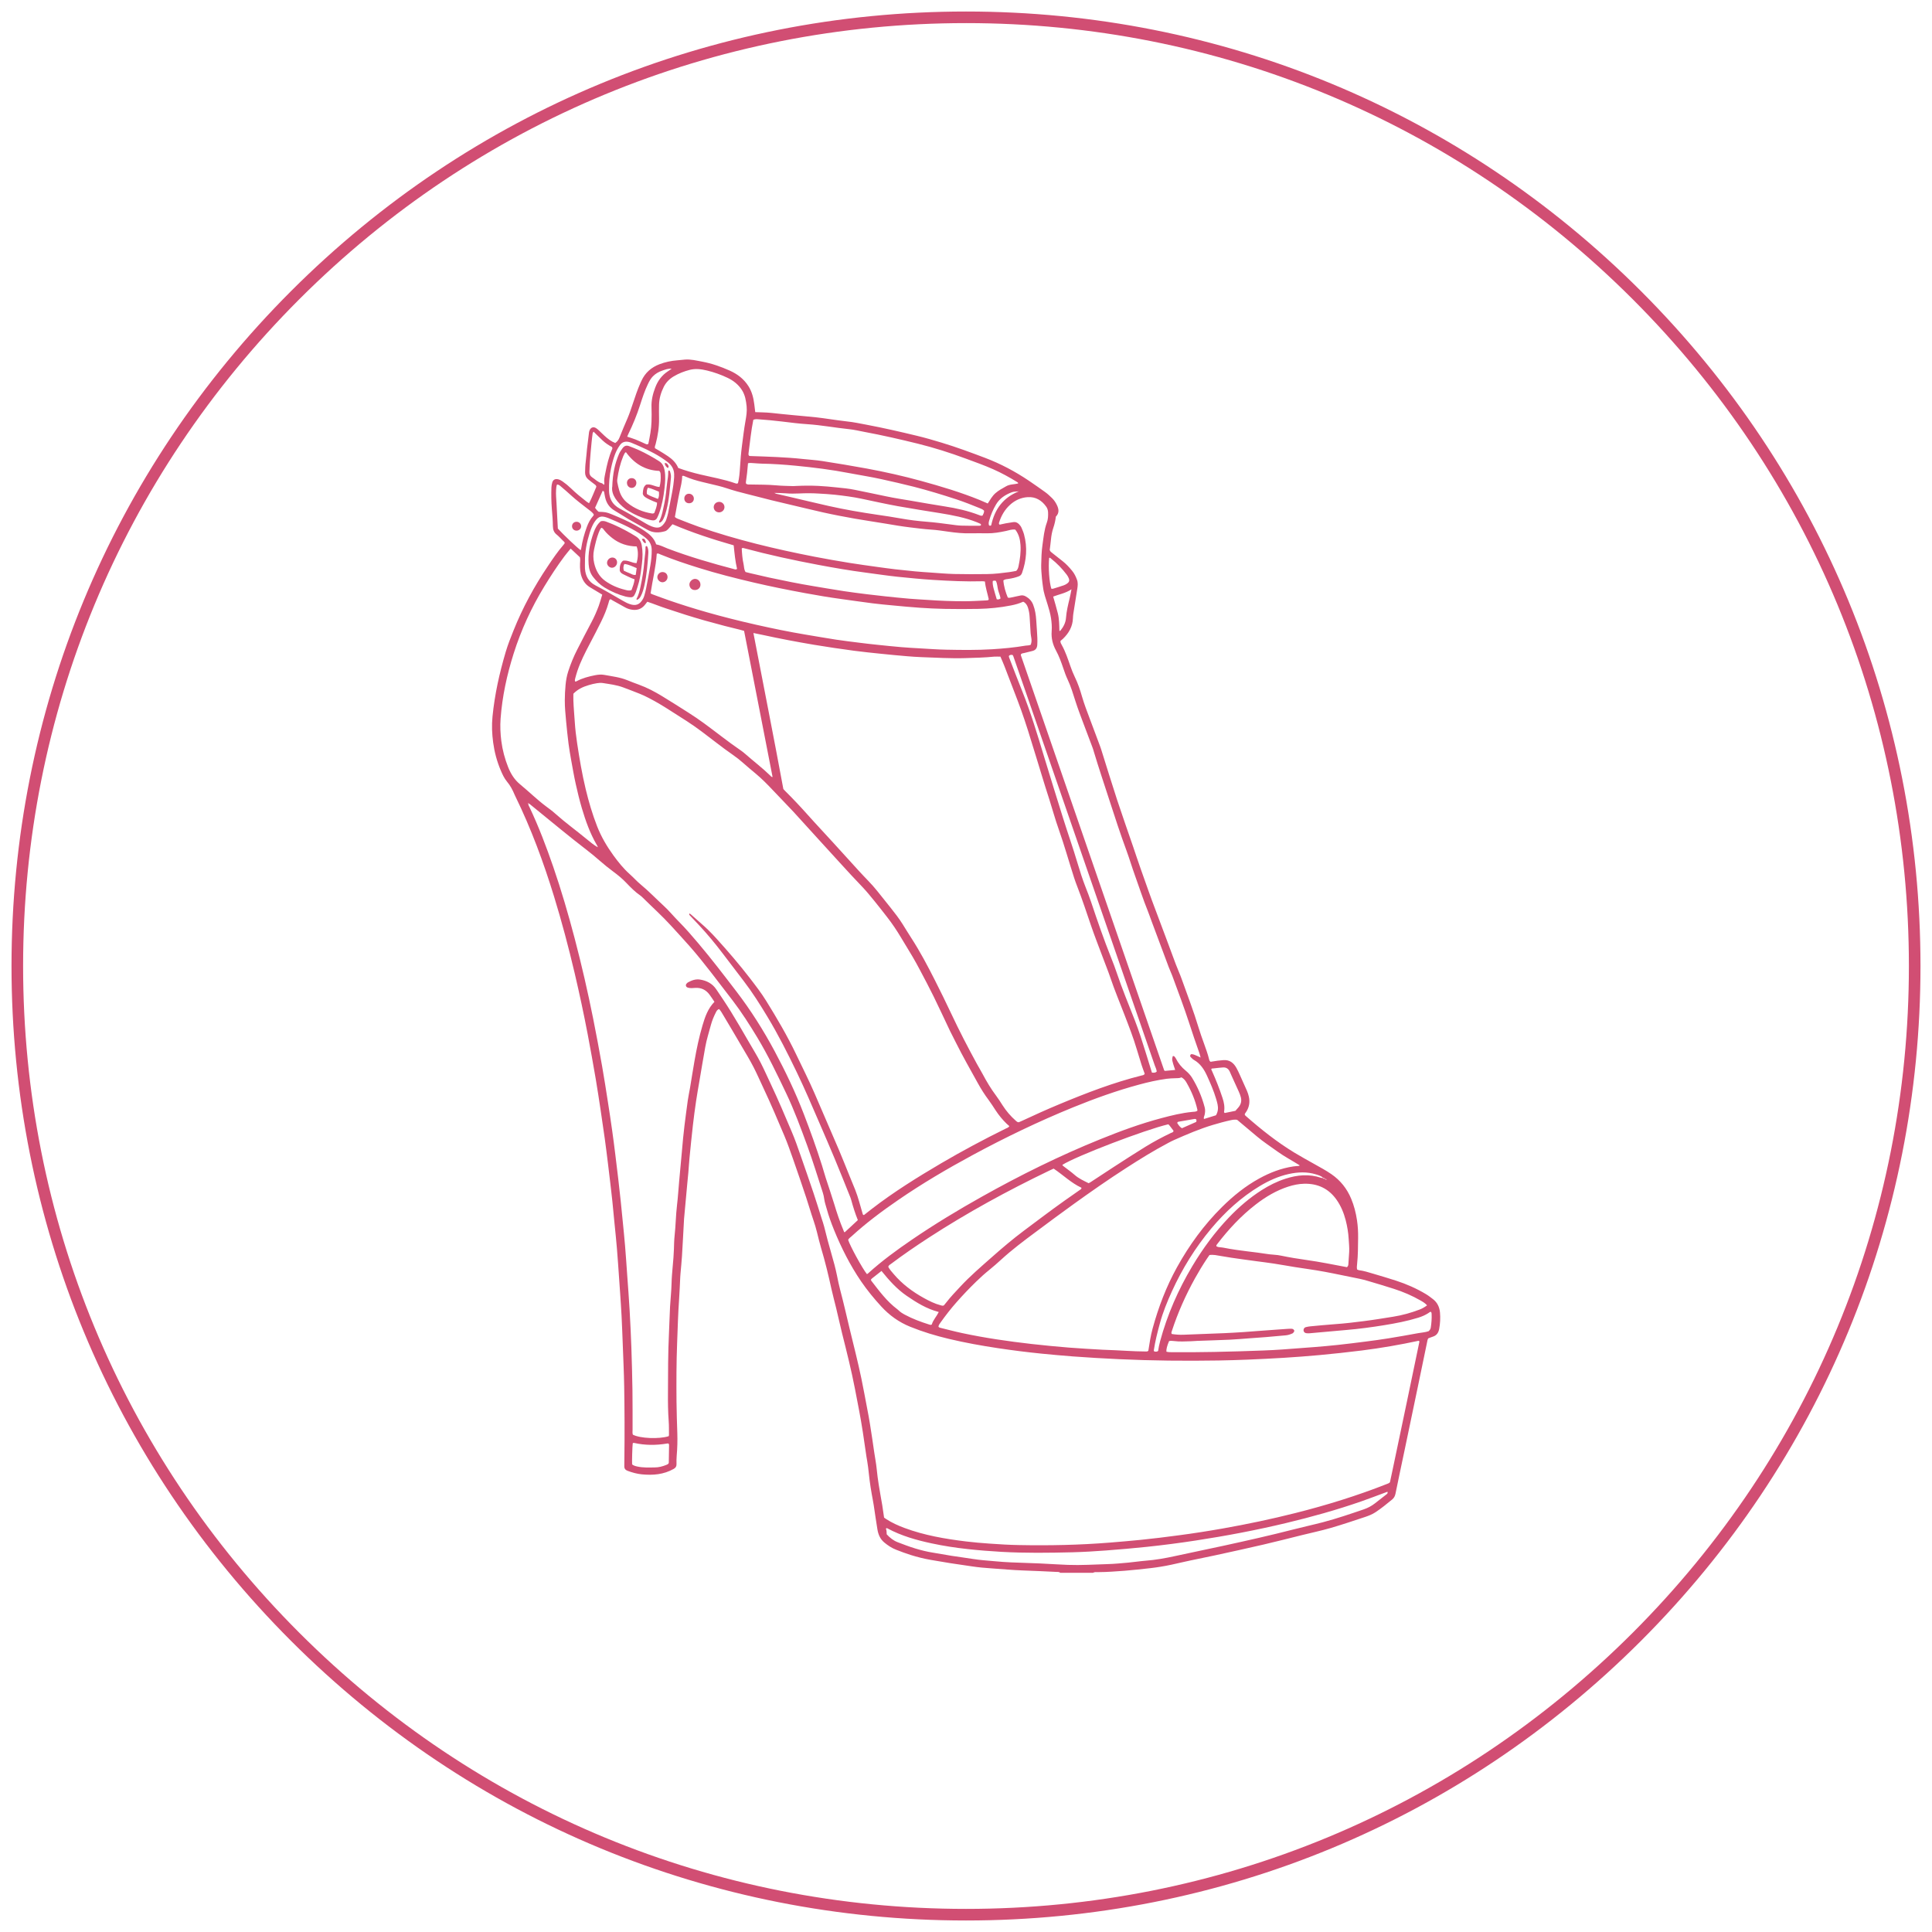 <svg viewBox="0 0 500 500" xmlns="http://www.w3.org/2000/svg" data-name="Layer 1" id="Layer_1">
  <defs>
    <style>
      .cls-1 {
        fill: #d14e73;
        stroke-width: 0px;
      }
    </style>
  </defs>
  <g id="TOXRnc.tif">
    <g>
      <path d="m274.32,406.98c-.27-.21-.6-.15-.91-.17-2.91-.14-5.82-.28-8.73-.38-2.67-.09-5.34-.36-8.01-.53-1.73-.11-3.45-.27-5.17-.53-1.87-.28-3.74-.54-5.6-.83-1.63-.26-3.26-.54-4.89-.82-1.83-.31-3.62-.76-5.38-1.31-1.24-.39-2.45-.85-3.66-1.32-1.15-.44-2.16-1.1-3.11-1.89-1.08-.9-1.56-2.07-1.78-3.36-.36-2.09-.63-4.2-.96-6.3-.16-1.01-.36-2.01-.54-3.02-.4-2.25-.68-4.51-.91-6.78-.1-.94-.3-1.86-.44-2.8-.32-2.1-.61-4.21-.93-6.31-.57-3.73-1.31-7.44-2.03-11.15-.93-4.83-2.13-9.6-3.33-14.37-.54-2.18-1.01-4.37-1.54-6.55-.4-1.68-.87-3.35-1.24-5.04-.77-3.54-1.62-7.05-2.66-10.52-.41-1.36-.72-2.74-1.07-4.11-.26-1.03-.55-2.05-.9-3.05-.67-1.93-1.22-3.91-1.87-5.85-1.12-3.36-2.25-6.72-3.43-10.06-.71-2-1.4-4.01-2.23-5.97-1.75-4.13-3.49-8.27-5.41-12.33-.86-1.81-1.65-3.66-2.57-5.45-.99-1.93-2.13-3.77-3.22-5.64-1.52-2.62-3.08-5.22-4.63-7.83-.32-.54-.62-1.09-1.06-1.56-.52.15-.69.55-.88.93-.52,1.02-.95,2.07-1.25,3.18-.5,1.9-1.12,3.78-1.46,5.72-.53,2.94-1.02,5.89-1.52,8.84-.29,1.71-.6,3.41-.85,5.12-.3,2.06-.59,4.13-.82,6.2-.33,2.85-.61,5.71-.89,8.57-.12,1.25-.19,2.51-.3,3.77-.08.9-.18,1.8-.26,2.7-.28,3.02-.55,6.04-.83,9.06,0,.08-.01.16-.02.24-.18,3.22-.34,6.45-.54,9.67-.09,1.45-.25,2.9-.37,4.35-.03.31-.06.63-.07.94-.1,1.93-.16,3.86-.3,5.78-.27,3.77-.36,7.55-.51,11.33-.2,5.08-.2,10.16-.16,15.24.02,2.72.13,5.43.21,8.15.06,1.93.01,3.86-.16,5.78-.07.74-.06,1.5-.05,2.24,0,.57-.22.9-.74,1.2-2.59,1.46-5.35,1.68-8.24,1.4-1.27-.13-2.46-.46-3.65-.9-.6-.22-.9-.59-.88-1.23.02-.71.01-1.42.02-2.13.08-6.15.05-12.29-.05-18.44-.06-3.54-.23-7.09-.36-10.63-.1-2.56-.19-5.12-.32-7.67-.1-2.01-.25-4.01-.38-6.01-.08-1.26-.17-2.51-.26-3.77-.18-2.55-.35-5.11-.56-7.66-.17-2.12-.4-4.23-.61-6.35-.18-1.92-.36-3.84-.56-5.76-.18-1.76-.4-3.52-.6-5.28-.18-1.56-.36-3.13-.56-4.69-.26-2.11-.52-4.22-.81-6.32-.34-2.46-.7-4.91-1.07-7.36-.41-2.72-.82-5.45-1.28-8.16-.66-3.84-1.34-7.67-2.07-11.5-1.01-5.3-2.14-10.57-3.37-15.82-1.57-6.67-3.32-13.28-5.33-19.83-2.73-8.89-5.94-17.6-10.03-25.97-.07-.14-.14-.28-.2-.43-.5-1.2-1.09-2.33-1.94-3.34-.73-.87-1.21-1.93-1.66-2.99-.97-2.3-1.61-4.7-1.94-7.16-.3-2.22-.4-4.45-.17-6.71.56-5.71,1.8-11.26,3.42-16.74.56-1.89,1.29-3.72,2.02-5.54,2.35-5.87,5.35-11.4,8.88-16.64,1.27-1.9,2.55-3.79,4.05-5.52.13-.15.23-.31.33-.44-.05-.35-.31-.48-.5-.67-.53-.53-1.03-1.09-1.61-1.56-.71-.57-.94-1.26-.96-2.16-.02-1.53-.16-3.07-.28-4.6-.14-1.81-.16-3.62-.1-5.43.02-.43.09-.87.21-1.28.21-.71.73-.99,1.47-.84.43.09.81.29,1.17.54.78.54,1.51,1.14,2.19,1.8,1.27,1.24,2.65,2.36,4.05,3.45.18.14.38.25.64.42.78-1.45,1.3-2.93,1.9-4.27-.08-.42-.35-.54-.56-.7-.53-.41-1.07-.8-1.58-1.24-.53-.46-.79-1.05-.78-1.78.02-.91.04-1.81.16-2.71.15-1.13.21-2.27.34-3.4.16-1.45.35-2.89.53-4.33.02-.15.08-.3.14-.45.29-.73.96-.98,1.62-.59.27.16.51.37.74.58.52.48,1.01,1,1.54,1.47.82.74,1.68,1.42,2.74,1.83.53-.37.85-.8,1.08-1.38.66-1.69,1.38-3.35,2.09-5.01.51-1.2.92-2.43,1.33-3.66.63-1.86,1.23-3.74,2.04-5.53.08-.18.17-.36.25-.54.95-2.08,2.55-3.46,4.66-4.27,1.48-.56,3.02-.89,4.6-1.01.67-.05,1.33-.14,1.99-.19,1.51-.12,2.98.26,4.44.53,2.48.46,4.85,1.3,7.16,2.33,1.98.89,3.65,2.16,4.83,4.02.91,1.44,1.3,3.02,1.51,4.68.08.66.16,1.32.25,2.04.65.02,1.23.06,1.82.06,1.66.03,3.3.25,4.94.42,1.06.11,2.11.21,3.17.31,1.96.19,3.92.35,5.88.56,1.13.12,2.26.29,3.39.45,1.52.2,3.04.45,4.56.61,1.69.17,3.34.53,5,.84,4.37.82,8.7,1.82,13.03,2.86,2.18.52,4.34,1.15,6.48,1.8,3.8,1.15,7.53,2.53,11.25,3.94,4,1.52,7.74,3.51,11.28,5.89,1.41.94,2.78,1.93,4.17,2.91.68.48,1.28,1.05,1.87,1.63.48.48.86,1.03,1.16,1.63.55,1.09.77,2.17-.2,3.13-.12,1.02-.34,1.97-.66,2.91-.33.97-.51,1.98-.61,3-.09.94-.22,1.87-.32,2.73.13.41.41.58.65.77.89.71,1.79,1.41,2.69,2.12.93.73,1.73,1.6,2.48,2.52.56.68.93,1.46,1.23,2.27.29.76.21,1.56.09,2.34-.33,2.18-.7,4.35-1.04,6.53-.05.35-.08.71-.09,1.06-.06,2.18-1.06,3.91-2.59,5.38-.2.19-.42.36-.64.54-.05.43.17.77.36,1.1.96,1.73,1.57,3.61,2.22,5.46.33.93.68,1.85,1.11,2.73.8,1.63,1.39,3.35,1.88,5.09.58,2.01,1.34,3.95,2.07,5.9.87,2.32,1.74,4.64,2.61,6.97.1.26.19.52.27.78,1.38,4.39,2.73,8.79,4.16,13.17,1.3,3.96,2.7,7.89,4.05,11.84.68,1.97,1.32,3.96,2.02,5.92,1.32,3.71,2.6,7.43,4.01,11.1,1.73,4.52,3.38,9.07,5.08,13.6.48,1.29,1.07,2.54,1.53,3.84,1.49,4.19,3.1,8.34,4.38,12.6.41,1.36.89,2.69,1.37,4.02.5,1.41,1.03,2.81,1.37,4.27.04.19.13.37.36.53.56-.09,1.18-.2,1.8-.28.51-.07,1.02-.11,1.52-.15,1.63-.13,2.67.74,3.4,2.08.3.55.57,1.12.83,1.7.64,1.4,1.27,2.79,1.88,4.2.2.47.36.96.47,1.46.31,1.36.12,2.66-.63,3.86-.08.13-.18.26-.27.39-.06.1-.12.2-.16.28-.02.26.16.38.3.51,3.94,3.46,8.04,6.72,12.53,9.45,1.72,1.04,3.48,2.01,5.23,2.99,1.47.83,2.97,1.63,4.36,2.59,2.34,1.61,4.03,3.74,5.12,6.35.75,1.79,1.22,3.65,1.51,5.57.23,1.53.31,3.06.29,4.59-.03,2.24-.02,4.49-.26,6.73-.05.46-.11.94-.01,1.42.17.07.31.17.45.19,1.3.16,2.53.56,3.78.93,1.96.59,3.93,1.15,5.87,1.79,2.7.88,5.3,2.02,7.74,3.49.64.38,1.23.85,1.82,1.3,1.13.87,1.68,2.09,1.8,3.46.12,1.41.05,2.83-.21,4.24-.18.96-.64,1.68-1.62,1.99-.41.13-.81.3-1.22.46-.07.16-.15.3-.18.45-.85,4.08-1.69,8.17-2.54,12.25-1.14,5.47-2.29,10.94-3.43,16.41-.78,3.7-1.57,7.39-2.32,11.09-.13.62-.39,1.11-.86,1.49-1.4,1.15-2.8,2.3-4.32,3.3-.82.54-1.75.91-2.68,1.22-2.99.99-5.97,2-8.99,2.87-2.42.7-4.89,1.21-7.33,1.82-3.32.82-6.64,1.68-9.97,2.45-4.21.98-8.44,1.9-12.67,2.82-2.81.61-5.63,1.14-8.43,1.78-1.84.42-3.68.85-5.54,1.14-.85.14-1.71.26-2.57.36-2.23.24-4.46.51-6.69.68-2.32.17-4.63.35-6.96.36-.42,0-.87-.08-1.27.17h-8.51Zm69.03-101.67c.04.12.07.14.08.07,0-.01-.07-.03-.1-.05-.09-.22-.27-.24-.47-.23-.05-.25-.25-.25-.44-.27-.52-.53-1.21-.7-1.88-.91-2.32-.71-4.66-.6-7-.09-2.68.59-5.15,1.71-7.49,3.11-4.84,2.91-8.95,6.67-12.57,10.99-4.14,4.95-7.51,10.39-10.19,16.27-1.22,2.69-2.34,5.42-3.11,8.28-.63,2.32-1.23,4.64-1.58,7.02,0,.06.05.13.08.22.33.12.67.16,1.04-.09.12-.82.28-1.66.51-2.5,1.86-6.88,4.69-13.35,8.35-19.47,2.72-4.54,5.83-8.79,9.5-12.62,2.54-2.65,5.31-5.04,8.42-7.02,1.93-1.23,3.97-2.26,6.15-2.96,3.07-1,6.15-1.29,9.27-.24.15.05.31.04.47.06.11.21.3.21.49.21.09.22.29.21.48.23ZM173.87,95.44c-.9-.12-1.71.21-2.52.49-.9.31-1.71.78-2.39,1.47-.56.58-.93,1.27-1.27,1.98-.84,1.74-1.44,3.58-2.03,5.41-.83,2.6-1.86,5.1-3.05,7.54-.1.21-.18.43-.29.68.75.25,1.46.46,2.15.73.88.35,1.73.76,2.59,1.14.21.09.43.22.73-.02.39-1.86.77-3.78.82-5.76.03-1.22.05-2.44,0-3.66-.08-1.81.34-3.52.98-5.18.65-1.7,1.67-3.11,3.21-4.13.36-.24.71-.49,1.07-.73l.03-.03-.02.05Zm-19.16,123.83l.05.06-.07-.04c0-.25-.14-.45-.26-.65-1.73-2.98-2.88-6.21-3.85-9.49-.6-2.03-1.1-4.1-1.56-6.17-.46-2.07-.82-4.16-1.2-6.25-.26-1.43-.5-2.87-.69-4.31-.24-1.91-.44-3.83-.62-5.75-.16-1.8-.35-3.6-.34-5.42,0-1.34.08-2.67.2-4.01.11-1.18.32-2.34.68-3.46.63-1.95,1.4-3.84,2.34-5.67,1.22-2.38,2.44-4.76,3.7-7.12.73-1.36,1.33-2.76,1.87-4.2.35-.95.6-1.93.9-2.9-1.11-.67-2.15-1.29-3.2-1.92-.98-.59-1.64-1.43-2.06-2.5-.46-1.16-.52-2.37-.49-3.6.01-.55.12-1.1-.03-1.65-.78-.73-1.55-1.45-2.39-2.24-.57.69-1.11,1.32-1.6,1.97-1.89,2.52-3.6,5.16-5.24,7.85-3.34,5.47-5.99,11.25-7.92,17.35-1.74,5.49-2.95,11.09-3.38,16.85-.14,1.94-.05,3.87.19,5.77.3,2.34.91,4.63,1.79,6.83.69,1.71,1.64,3.22,3.08,4.4,2.28,1.87,4.38,3.96,6.75,5.72.79.59,1.59,1.17,2.32,1.83,2.61,2.34,5.46,4.39,8.16,6.62.91.75,1.81,1.51,2.84,2.09Zm-17.96-11.34c-.03-.08-.03-.22-.16-.08.05.03.09.07.14.1-.04.38.18.68.33,1,2.36,4.99,4.31,10.14,6.11,15.35,2.1,6.1,3.91,12.3,5.55,18.54,1.81,6.89,3.4,13.83,4.8,20.82.82,4.09,1.58,8.19,2.31,12.3.55,3.1,1.02,6.21,1.51,9.32.38,2.41.74,4.82,1.08,7.24.29,2.03.55,4.06.8,6.09.27,2.15.53,4.3.78,6.45.22,1.92.44,3.83.64,5.75.19,1.8.36,3.6.54,5.41.2,2.08.42,4.15.59,6.23.21,2.55.38,5.1.56,7.66.21,2.95.44,5.89.61,8.84.19,3.26.34,6.53.46,9.8.13,3.7.22,7.4.28,11.1.05,3.39.02,6.78.03,10.16,0,.43-.07.86.07,1.28,1.86.98,6.76,1.19,9.27.4.03-.1.08-.21.08-.33-.02-1.18.02-2.37-.07-3.54-.18-2.44-.21-4.88-.19-7.32.03-5.16,0-10.32.26-15.48.11-2.28.16-4.57.28-6.85.11-2,.34-4,.39-6.01.07-2.96.52-5.88.61-8.83.04-1.18.05-2.37.18-3.54.29-2.62.31-5.27.62-7.89.25-2.07.37-4.16.56-6.23.22-2.43.45-4.86.67-7.29.12-1.25.22-2.51.34-3.76.11-1.1.22-2.19.36-3.29.28-2.19.55-4.37.86-6.55.15-1.09.4-2.17.58-3.25.39-2.33.75-4.66,1.16-6.99.54-3.1,1.19-6.18,2.08-9.2.65-2.2,1.39-4.34,3.08-6.07-.43-.63-.85-1.3-1.32-1.92-.92-1.21-2.15-1.79-3.69-1.68-.59.05-1.18.1-1.76-.04-.27-.07-.53-.19-.61-.5-.08-.31.11-.52.31-.72.06-.05.12-.11.18-.15.98-.54,2-.93,3.15-.75,1.75.27,3.22,1.05,4.22,2.54,1.28,1.89,2.56,3.78,3.76,5.73,1.55,2.51,3.04,5.06,4.51,7.62,1.08,1.88,2.23,3.71,3.22,5.64.93,1.82,1.75,3.7,2.63,5.55,1.92,4.06,3.66,8.19,5.41,12.32.85,1.99,1.56,4.04,2.27,6.08,1.15,3.27,2.27,6.54,3.38,9.82.73,2.16,1.39,4.35,2.08,6.52.23.71.48,1.42.66,2.14.59,2.37,1.2,4.73,1.89,7.07.54,1.85,1.05,3.71,1.43,5.6.26,1.27.51,2.55.85,3.8.87,3.27,1.61,6.57,2.4,9.86,1.04,4.32,2.16,8.63,3.06,12.98.53,2.58,1.01,5.18,1.5,7.76.26,1.35.52,2.71.73,4.06.38,2.41.75,4.82,1.09,7.24.21,1.44.5,2.87.64,4.32.13,1.37.32,2.74.53,4.1.28,1.79.62,3.57.92,5.35.17,1.04.31,2.1.46,3.14.19.13.35.25.51.36,1.49.97,3.1,1.7,4.77,2.32,5.16,1.92,10.55,2.84,15.99,3.5,1.99.24,3.99.41,6,.55,2.55.18,5.11.34,7.67.38,7.84.15,15.67-.01,23.49-.64,2.67-.22,5.33-.44,8-.71,3.29-.33,6.57-.74,9.85-1.18,3.82-.5,7.63-1.1,11.43-1.77,6.28-1.11,12.51-2.42,18.7-3.98,8.06-2.03,15.99-4.48,23.72-7.53.26-.1.52-.17.79-.44.27-1.27.56-2.61.84-3.96,1.16-5.51,2.32-11.01,3.47-16.52,1.09-5.2,2.17-10.4,3.25-15.6.04-.18.14-.38-.07-.52-.04,0-.08-.02-.12-.01-4.81,1.03-9.66,1.87-14.54,2.49-3.71.47-7.43.86-11.15,1.21-3.06.29-6.12.5-9.18.7-3.1.19-6.21.34-9.32.47-2.52.1-5.04.18-7.56.22-8.59.14-17.17.06-25.75-.34-3.97-.19-7.94-.41-11.91-.71-2.71-.21-5.41-.45-8.12-.72-3.76-.38-7.51-.85-11.24-1.41-4.28-.64-8.54-1.41-12.75-2.41-3.41-.81-6.76-1.82-10.01-3.14-2.91-1.18-5.38-2.95-7.48-5.24-1.89-2.06-3.67-4.23-5.25-6.54-2.82-4.15-5.08-8.61-6.97-13.25-.74-1.82-1.41-3.68-1.93-5.58-.22-.8-.5-1.58-.61-2.4-.08-.59-.2-1.16-.38-1.72-1.32-4.04-2.55-8.11-4.01-12.1-1.68-4.58-3.35-9.16-5.46-13.58-2.34-4.9-4.68-9.81-7.49-14.47-1.98-3.27-4.03-6.49-6.35-9.53-1.86-2.44-3.73-4.88-5.62-7.31-1.81-2.33-3.66-4.64-5.61-6.85-1.57-1.77-3.17-3.51-4.76-5.25-2.31-2.54-4.87-4.82-7.3-7.24-.2-.19-.4-.39-.62-.54-1.38-.94-2.53-2.13-3.67-3.32-1.01-1.06-2.13-1.98-3.31-2.85-1.2-.89-2.37-1.83-3.5-2.82-1.12-.99-2.28-1.94-3.46-2.85-2.18-1.68-4.34-3.4-6.48-5.14-2.76-2.23-5.49-4.48-8.24-6.72-.09-.07-.21-.1-.32-.14Zm122.18-37.99c-.63,0-1.14-.04-1.65,0-2.47.25-4.95.3-7.43.38-3.78.12-7.56-.12-11.34-.25-1.3-.05-2.6-.14-3.89-.25-2.2-.19-4.39-.39-6.58-.62-2.35-.24-4.7-.48-7.04-.79-3.47-.47-6.94-.97-10.39-1.55-4.42-.75-8.83-1.58-13.21-2.54-.76-.17-1.52-.32-2.42-.5,2.6,13.56,5.28,26.97,7.75,40.38.18.19.3.34.44.48,2.02,2,3.96,4.06,5.85,6.18.55.62,1.1,1.23,1.66,1.84,1.68,1.83,3.37,3.65,5.04,5.48,2.18,2.38,4.36,4.77,6.52,7.17,1.58,1.75,3.31,3.38,4.78,5.23,1.15,1.45,2.32,2.89,3.47,4.34,1.11,1.39,2.19,2.79,3.13,4.29.71,1.13,1.4,2.28,2.13,3.4,2.32,3.57,4.31,7.33,6.23,11.13,1.44,2.85,2.85,5.71,4.2,8.59,2.07,4.42,4.32,8.76,6.66,13.04.47.86.99,1.7,1.45,2.57,1.04,1.95,2.16,3.84,3.49,5.61.59.78,1.12,1.62,1.65,2.45.96,1.51,2.1,2.85,3.44,4.03.2.18.39.39.76.42.24-.1.53-.22.81-.35,3.21-1.5,6.44-2.96,9.71-4.32,6.98-2.91,14.03-5.63,21.38-7.46.25-.06.56-.07.72-.43-.26-.73-.56-1.5-.81-2.28-.42-1.31-.82-2.63-1.21-3.95-.91-3.1-2.09-6.1-3.25-9.12-1.2-3.12-2.5-6.21-3.57-9.38-.62-1.83-1.35-3.61-2.02-5.42-1.02-2.73-2.09-5.44-3.03-8.19-1.16-3.39-2.27-6.79-3.57-10.13-.29-.73-.55-1.47-.8-2.22-1.35-4.19-2.53-8.44-4-12.6-.9-2.52-1.6-5.11-2.41-7.66-.73-2.29-1.47-4.57-2.15-6.87-.81-2.75-1.7-5.49-2.53-8.24-1.09-3.62-2.27-7.21-3.62-10.74-1.11-2.9-2.22-5.81-3.34-8.71-.31-.81-.67-1.59-1.03-2.44Zm-110.54,9.61c0,.62-.02,1.17,0,1.72.06,1.85.24,3.69.36,5.54.12,1.85.33,3.69.61,5.52.6,4.01,1.28,8,2.23,11.95.79,3.26,1.73,6.46,2.95,9.58,1.06,2.7,2.51,5.17,4.2,7.5,1.25,1.72,2.58,3.38,4.17,4.81,1,.89,1.89,1.9,2.92,2.75,2.07,1.71,3.92,3.65,5.89,5.46,1.4,1.27,2.59,2.75,3.92,4.09,1.78,1.79,3.43,3.7,5.05,5.62,3.44,4.06,6.66,8.28,9.9,12.51,3.75,4.9,7.02,10.09,9.92,15.51,2.8,5.24,5.36,10.6,7.5,16.16,1.7,4.41,3.3,8.85,4.72,13.35.34,1.09.64,2.19.99,3.28.71,2.21,1.48,4.4,2.15,6.62.7,2.34,1.47,4.65,2.42,6.9.09.2.12.45.31.5.58-.54,1.13-1.04,1.68-1.55.57-.53,1.14-1.07,1.73-1.61-.7-1.73-1.24-3.45-1.71-5.19-.11-.42-.27-.82-.44-1.22-1.28-3.18-2.54-6.36-3.86-9.52-1.27-3.05-2.59-6.08-3.9-9.12-1.92-4.44-3.82-8.9-5.92-13.26-2.34-4.86-4.77-9.67-7.56-14.3-1.91-3.17-3.88-6.3-6.14-9.25-1.82-2.38-3.63-4.76-5.44-7.14-1.95-2.57-4.01-5.06-6.22-7.42-.75-.8-1.52-1.6-2.27-2.41-.12-.13-.31-.28-.09-.53.12.09.25.17.37.27.86.76,1.7,1.53,2.56,2.27,1.44,1.23,2.77,2.57,4.04,3.97,2.99,3.3,5.89,6.67,8.61,10.2,1.49,1.94,2.99,3.87,4.27,5.95,2.78,4.48,5.45,9.03,7.73,13.8,1.61,3.37,3.3,6.71,4.79,10.15,2.1,4.84,4.19,9.68,6.26,14.53.97,2.28,1.87,4.59,2.81,6.89.47,1.17.96,2.33,1.43,3.5.79,1.98,1.28,4.05,1.89,6.08.05.18.05.4.36.45.68-.53,1.39-1.1,2.11-1.65,5.66-4.36,11.71-8.12,17.86-11.74,5.47-3.21,11.06-6.19,16.75-9,.31-.15.68-.22.92-.63-.22-.2-.46-.39-.69-.61-1.08-1.04-2.03-2.2-2.85-3.45-.61-.92-1.19-1.86-1.85-2.74-1.02-1.36-1.92-2.79-2.74-4.27-1.94-3.51-3.94-7-5.73-10.6-.49-.99-1.01-1.96-1.49-2.95-1.42-2.98-2.8-5.99-4.26-8.96-1.13-2.3-2.33-4.55-3.53-6.82-.59-1.11-1.19-2.22-1.83-3.31-1-1.7-2.04-3.37-3.05-5.06-1.11-1.86-2.31-3.66-3.65-5.37-1.07-1.36-2.12-2.74-3.22-4.08-1.02-1.25-2.04-2.51-3.15-3.68-3.88-4.03-7.57-8.23-11.37-12.34-2.17-2.34-4.27-4.74-6.44-7.08-1.74-1.88-3.55-3.69-5.3-5.56-1.43-1.52-2.89-3.01-4.5-4.35-1.06-.89-2.12-1.76-3.15-2.68-.88-.79-1.81-1.52-2.78-2.19-1.46-1.01-2.88-2.07-4.28-3.15-2.5-1.92-4.98-3.86-7.63-5.57-1.42-.92-2.86-1.81-4.28-2.73-1.79-1.16-3.61-2.25-5.5-3.23-.8-.42-1.62-.8-2.46-1.14-1.38-.56-2.79-1.08-4.18-1.61-1.71-.65-3.51-.85-5.29-1.14-.49-.08-1.03-.04-1.53.04-.74.12-1.47.29-2.18.51-1.45.43-2.8,1.05-3.93,2.22Zm94.46,163.73c.14.3.35.31.53.36,1.87.46,3.73.96,5.62,1.36,5.93,1.27,11.93,2.13,17.95,2.82,3.24.37,6.5.67,9.75.94,2.94.24,5.89.38,8.84.56.04,0,.08,0,.12,0,2.01.09,4.01.15,6.02.28,1.57.1,3.15.14,4.72.16.27,0,.56.07.79-.2.3-1.92.59-3.86,1.11-5.76,1.51-5.53,3.54-10.85,6.32-15.86,3.17-5.72,6.97-10.95,11.63-15.56,2.9-2.87,6.04-5.41,9.62-7.38,2.78-1.53,5.7-2.66,8.85-3.13.27-.04.55-.06.82-.09.25-.03.52.04.85-.17-1.98-1.25-3.97-2.28-5.78-3.59-1.78-1.3-3.64-2.49-5.33-3.92-1.71-1.45-3.43-2.88-5.12-4.3-.56-.08-1.06-.02-1.57.09-1.58.34-3.13.77-4.68,1.23-3.44,1.03-6.73,2.44-10,3.89-.5.22-1,.47-1.48.73-3.8,2-7.44,4.26-11.05,6.59-4.6,2.96-9.09,6.1-13.53,9.29-3.26,2.34-6.48,4.74-9.7,7.14-3.1,2.3-6.19,4.61-9.04,7.22-.99.9-1.99,1.79-3.03,2.63-1.2.96-2.34,1.99-3.44,3.06-1.78,1.73-3.49,3.53-5.13,5.39-1.46,1.65-2.81,3.4-4.09,5.19-.24.34-.51.69-.55,1.06Zm67.87-69.56c-.14-.52-.2-.82-.3-1.11-.94-2.63-1.83-5.28-2.69-7.93-.65-2.02-1.37-4.02-2.09-6.02-.73-2.04-1.48-4.07-2.24-6.09-.29-.77-.65-1.52-.94-2.29-1.49-3.98-2.98-7.96-4.46-11.94-.32-.85-.6-1.71-.94-2.55-1.24-3.07-2.25-6.21-3.37-9.32-.75-2.07-1.37-4.19-2.13-6.26-1.62-4.39-3.07-8.85-4.51-13.3-1.33-4.12-2.72-8.21-3.96-12.36-.11-.38-.22-.76-.36-1.12-.82-2.17-1.65-4.34-2.46-6.52-.66-1.77-1.34-3.54-1.91-5.33-.62-1.95-1.2-3.91-2.08-5.77-.44-.93-.77-1.89-1.1-2.86-.53-1.56-1.09-3.13-1.88-4.58-.85-1.56-1.27-3.2-1.13-4.99.09-1.14,0-2.28-.17-3.41-.19-1.21-.53-2.38-.89-3.54-.47-1.5-1.01-2.98-1.19-4.56-.08-.7-.21-1.4-.26-2.11-.09-1.18-.23-2.36-.2-3.54.04-1.73.08-3.46.33-5.18.28-1.95.44-3.91,1.13-5.78.32-.85.36-1.77.32-2.68-.03-.53-.17-1.02-.47-1.44-1.17-1.66-2.76-2.61-4.81-2.48-1.73.11-3.28.81-4.57,1.99-1.37,1.25-2.27,2.81-2.82,4.57-.06.19-.1.38.13.56.51-.11,1.04-.24,1.58-.34.66-.12,1.32-.21,1.98-.32.6-.09,1.07.14,1.48.56.28.29.51.6.66.97.22.55.47,1.09.62,1.66.92,3.38.63,6.7-.52,9.98-.16.45-.44.72-.88.88-.85.32-1.73.52-2.63.65-.46.06-.93.08-1.32.39.12,1.58.58,3.03,1.14,4.42.28.13.51.08.74.03.85-.18,1.69-.35,2.54-.54.49-.11.92-.02,1.36.22.89.5,1.55,1.17,1.93,2.15.51,1.3.71,2.66.8,4.03.06.94.14,1.88.19,2.83.07,1.18.16,2.35.08,3.54-.06.88-.45,1.39-1.29,1.59-.69.17-1.37.34-2.06.51-.3.07-.63.08-.86.3-.02.05-.04.09-.04.12,0,.08,0,.16.02.23,12.35,35.78,24.71,71.55,37.06,107.33.01.04.04.07.06.09.03.03.07.04.15.09.84-.08,1.74-.16,2.64-.25-.86-2.58-.87-2.62-.64-3.53.15-.09.32-.09.43.03.16.17.31.36.41.56.61,1.22,1.45,2.24,2.5,3.1.64.53,1.22,1.13,1.66,1.84,1.45,2.36,2.54,4.88,3.25,7.56.01.04.02.08.03.11.18.66.13,1.32-.02,1.98-.07.32-.3.64-.17,1.05,1.08-.34,2.12-.66,3.12-.97.54-.93.61-1.86.41-2.81-.1-.5-.24-.99-.39-1.48-.61-2.04-1.46-3.99-2.34-5.93-.76-1.67-1.74-3.17-3.4-4.11-.27-.15-.49-.39-.72-.61-.15-.13-.26-.3-.25-.39.04-.36.19-.5.41-.49.27.02.54.1.79.2.44.17.86.38,1.52.68Zm58.6,64.09c-.53-.57-1.1-.91-1.68-1.24-2.19-1.26-4.51-2.25-6.91-3.02-2.25-.73-4.51-1.39-6.77-2.06-.68-.2-1.36-.39-2.06-.53-2.27-.48-4.54-.94-6.82-1.39-1.47-.29-2.93-.57-4.41-.81-1.82-.3-3.66-.54-5.48-.83-1.82-.29-3.64-.63-5.47-.91-1.52-.23-3.04-.42-4.56-.62-1.25-.17-2.49-.35-3.74-.51-1.83-.23-3.65-.53-5.48-.84-.96-.16-1.92-.4-2.93-.25-.23.34-.46.66-.68.98-1.09,1.64-2.11,3.32-3.07,5.05-2.41,4.35-4.43,8.87-5.97,13.6-.08.25-.24.5-.03.81.98.15,2,.23,3.02.19,3.54-.14,7.08-.26,10.62-.41,1.65-.07,3.3-.18,4.95-.28,1.14-.07,2.28-.18,3.41-.26,1.84-.14,3.69-.27,5.53-.4.71-.05,1.41-.11,2.12-.15.43-.03.86-.06,1.3-.05.39,0,.68.19.78.59-.32.52-.32.53-.5.61-.54.25-1.09.44-1.69.5-1.73.15-3.45.32-5.18.46-1.41.12-2.83.21-4.24.31-1.69.12-3.37.28-5.06.36-2.83.13-5.67.2-8.5.31-.51.02-1.02.08-1.53.09-1.49.04-2.99.15-4.48-.05-.42-.05-.86-.1-1.26.02-.52,1.24-.73,2.06-.69,2.73.53.16,1.08.13,1.63.14,3.58.02,7.17,0,10.75-.07,4.21-.08,8.43-.21,12.64-.37,1.69-.06,3.38-.15,5.07-.27,2.75-.19,5.5-.4,8.24-.62,2-.16,4-.34,6-.55,2.39-.26,4.77-.55,7.15-.86,2.03-.26,4.06-.53,6.08-.86,2.52-.41,5.04-.85,7.56-1.32.92-.17,1.88-.21,2.75-.52.28-.27.49-.53.55-.91.18-1.17.28-2.35.22-3.53,0-.19,0-.39-.21-.58-.21.01-.39.17-.58.3-.82.55-1.72.94-2.67,1.23-2.87.89-5.8,1.45-8.75,1.93-3.26.53-6.54.97-9.83,1.25-.98.08-1.96.18-2.94.26-2.19.2-4.39.4-6.58.59-.31.03-.63.02-.94-.03-.38-.06-.64-.39-.65-.74-.01-.36.2-.71.57-.81.42-.11.85-.18,1.28-.22,2.08-.19,4.15-.4,6.24-.55,2.51-.17,5.02-.47,7.51-.79,2.54-.32,5.06-.74,7.58-1.14,2.34-.37,4.61-1,6.82-1.84.66-.25,1.29-.59,1.96-1.1Zm-176.72-174.53c-1.69-.5-3.38-.84-5.05-1.29-1.71-.46-3.42-.91-5.13-1.39-1.66-.47-3.32-.97-4.98-1.49-1.69-.53-3.36-1.11-5.05-1.65-1.64-.53-3.22-1.2-4.86-1.73-.27.34-.48.62-.7.89-.8.95-1.83,1.33-3.05,1.2-.67-.07-1.32-.26-1.91-.58-1.14-.62-2.27-1.27-3.4-1.89-.19-.1-.35-.33-.63-.22-.22.25-.25.57-.34.87-.48,1.71-1.17,3.35-1.95,4.93-.94,1.91-1.92,3.79-2.91,5.67-1.21,2.3-2.4,4.61-3.23,7.08-.21.63-.39,1.28-.56,1.93-.06.25-.16.53.04.8.11-.03.23-.05.33-.11,1.51-.81,3.14-1.23,4.81-1.56.79-.15,1.58-.22,2.35-.08,2.01.37,4.05.6,5.97,1.38.98.4,1.98.78,2.97,1.14,2.16.78,4.17,1.85,6.12,3.04,2.25,1.38,4.48,2.78,6.7,4.2,1.36.87,2.7,1.77,4,2.72,3.18,2.32,6.25,4.8,9.5,7.02.42.29.83.6,1.21.94,2.16,1.9,4.45,3.64,6.52,5.65.15.15.27.38.57.33-2.45-12.58-4.91-25.16-7.37-37.8Zm-24.24-9.72c.23.12.33.19.43.23,1.52.55,3.02,1.13,4.55,1.65,5.58,1.92,12.76,4.08,22.38,6.25,4.22.95,8.46,1.83,12.73,2.54,2.64.44,5.27.9,7.92,1.31,1.98.3,3.98.54,5.97.79,1.56.2,3.13.38,4.69.54,2.04.21,4.07.43,6.11.6,1.61.14,3.22.23,4.83.32,2.32.13,4.64.31,6.96.35,3.94.08,7.87.13,11.81-.11,2.91-.18,5.81-.45,8.68-.94.46-.08.95-.01,1.35-.24.22-.77.24-1.05.13-1.77-.06-.39-.14-.78-.17-1.17-.1-1.41-.17-2.83-.26-4.24-.05-.83-.18-1.64-.44-2.43-.21-.65-.57-1.2-1.22-1.52-1.03.47-2.09.76-3.17.97-2.79.55-5.61.83-8.44.89-2.91.06-5.83.05-8.74,0-2.13-.04-4.25-.15-6.37-.29-2.36-.16-4.71-.39-7.06-.61-1.76-.16-3.53-.33-5.28-.55-2.65-.34-5.3-.73-7.95-1.09-3.16-.43-6.3-.96-9.44-1.54-4.45-.82-8.89-1.71-13.29-2.74-4.79-1.12-9.55-2.33-14.25-3.8-3.34-1.04-6.66-2.15-9.91-3.48-.28-.11-.55-.35-.94-.17-.22,3.43-1.09,6.79-1.6,10.26Zm94.41-16.49c-.85-.14-1.6.16-2.36.33-1.66.36-3.32.65-5.02.62-1.34-.02-2.68-.03-4.02,0-2.02.06-4.01-.14-6-.43-1.48-.21-2.96-.44-4.45-.53-1.85-.12-3.68-.37-5.52-.59-2.07-.25-4.12-.6-6.18-.95-2.64-.45-5.29-.81-7.92-1.28-2.79-.5-5.57-1.02-8.33-1.64-2.65-.6-5.28-1.24-7.92-1.86-1.8-.42-3.6-.84-5.39-1.28-2.06-.51-4.11-1.07-6.17-1.57-1.84-.45-3.66-.94-5.45-1.54-.71-.24-1.43-.44-2.15-.62-1.37-.34-2.76-.65-4.13-.99-1.53-.37-3.04-.81-4.48-1.45-.21-.09-.42-.23-.73-.1-.01,1.39-.38,2.76-.68,4.14-.46,2.15-.81,4.32-1.21,6.46.35.35.78.47,1.18.63,1.65.64,3.29,1.31,4.96,1.89,9.79,3.4,19.85,5.79,30.01,7.77,3.01.59,6.04,1.1,9.06,1.6,2.41.39,4.82.71,7.24,1.05,1.52.21,3.04.42,4.56.6,1.72.2,3.44.38,5.16.54,1.37.13,2.75.22,4.12.31,2,.14,4,.32,6.01.37,2.83.07,5.67.05,8.5.02,1.93-.02,3.85-.26,5.76-.51.62-.08,1.23-.22,1.79-.32.37-.38.5-.8.59-1.22.38-1.82.63-3.65.5-5.51-.1-1.43-.44-2.78-1.34-3.94Zm-43.27,183.79c.42,1.47,3.73,7.51,4.86,8.88.1-.06.21-.1.29-.18,3.54-3.21,7.38-6.02,11.32-8.71,5.89-4.02,11.99-7.71,18.21-11.19,9.9-5.55,20.05-10.57,30.58-14.83,5.18-2.1,10.42-4.03,15.83-5.46,2.62-.7,5.26-1.35,7.97-1.61.44-.04.93-.02,1.32-.29,0-.13.01-.21,0-.29-.56-2.48-1.54-4.79-2.8-6.99-.31-.54-.69-1.05-1.33-1.38-.45.24-.96.22-1.47.23-.79.02-1.58.05-2.36.15-2.42.33-4.8.87-7.15,1.51-5.82,1.57-11.48,3.61-17.06,5.88-8.9,3.63-17.55,7.79-26.01,12.36-6.59,3.56-13.03,7.35-19.2,11.59-4.23,2.9-8.33,5.96-12.11,9.42-.32.29-.7.52-.89.92Zm53.2-18.43c-.46.21-.86.38-1.24.57-10.73,5.16-21.16,10.85-31.15,17.34-3.3,2.15-6.55,4.37-9.7,6.74-.27.2-.62.35-.73.77.36.7.89,1.27,1.4,1.87,2.2,2.59,4.87,4.58,7.82,6.21,1.38.76,2.79,1.47,4.32,1.87.26.07.52.19.85.04.19-.24.43-.5.64-.78,1.1-1.44,2.37-2.74,3.6-4.07,2.52-2.72,5.34-5.13,8.11-7.58,2.71-2.4,5.47-4.74,8.38-6.92,3.47-2.59,6.92-5.22,10.45-7.72,1.35-.96,2.71-1.9,4.06-2.85.17-.12.45-.21.34-.55-2.62-1.21-4.69-3.27-7.15-4.92Zm-78.84-184.48c.09.02.2.07.31.07,4.56.16,9.13.28,13.67.77,1.68.18,3.38.28,5.04.54,3.81.6,7.61,1.22,11.4,1.92,4.76.88,9.47,1.94,14.14,3.22,5.12,1.41,10.21,2.93,15.13,4.93.68.28,1.35.58,2.08.9.61-.95,1.15-1.92,1.98-2.66.83-.74,1.81-1.24,2.77-1.79.99-.57,2.1-.46,3.11-.73.02-.2-.1-.27-.19-.33-2.01-1.24-4.07-2.38-6.24-3.34-2.34-1.04-4.75-1.89-7.15-2.78-4.06-1.5-8.18-2.81-12.38-3.85-4.62-1.14-9.26-2.2-13.94-3.07-1.28-.24-2.55-.55-3.83-.68-3.6-.37-7.16-1.05-10.78-1.29-2.2-.14-4.38-.42-6.57-.69-1.99-.25-3.99-.42-5.99-.57-.46-.04-.94-.1-1.46.12-.57,2.8-.84,5.65-1.22,8.49-.03.26-.11.55.11.82Zm-18.35,3.15c1.93.71,3.83,1.25,5.74,1.7,3.02.72,6.09,1.23,9.03,2.27.22.08.45.16.71-.03.34-1.34.44-2.76.53-4.16.11-1.85.26-3.69.5-5.52.28-2.14.53-4.29.91-6.42.22-1.24.42-2.49.3-3.75-.15-1.49-.39-2.95-1.23-4.26-.93-1.44-2.21-2.44-3.73-3.16-1.71-.81-3.49-1.45-5.33-1.89-1.46-.35-2.94-.54-4.43-.16-1.45.37-2.84.91-4.14,1.68-1.11.66-2,1.55-2.58,2.7-.73,1.45-1.19,3-1.23,4.64-.03,1.18-.02,2.36,0,3.54.04,2.26-.31,4.46-.88,6.64-.09.33-.29.65-.18,1.08.34.2.71.41,1.08.63.77.48,1.55.93,2.3,1.45,1.12.77,2.08,1.68,2.64,3.01Zm173.07,206.85c.31-.25.36-.53.38-.8.08-1.06.16-2.12.21-3.18.05-1.1-.06-2.2-.13-3.3-.1-1.66-.36-3.28-.78-4.89-.49-1.88-1.22-3.66-2.34-5.26-2.04-2.91-4.88-4.25-8.4-4.17-1.42.03-2.81.32-4.17.76-3.07,1-5.8,2.63-8.34,4.59-3.83,2.95-7.09,6.47-10.02,10.3-.11.14-.28.29-.16.56.5.28,1.12.21,1.69.32,1.19.24,2.4.44,3.6.61,1.79.25,3.58.47,5.38.69,1.4.17,2.79.46,4.21.54.63.04,1.26.12,1.87.25,2.16.45,4.33.8,6.51,1.11,3.51.49,6.97,1.2,10.48,1.86Zm-93.71-177.46c-.31-.03-.47-.07-.62-.06-4.26.12-8.5-.09-12.75-.35-3.07-.19-6.12-.5-9.17-.81-2.78-.29-5.54-.72-8.31-1.08-4.1-.53-8.17-1.24-12.23-2-6.46-1.21-12.88-2.61-19.22-4.31-.18-.05-.37-.15-.61.06.04.65.07,1.35.15,2.05.07.66.17,1.33.32,1.98.15.68.09,1.42.52,2.07.4.1.82.21,1.24.31,1.61.37,3.22.76,4.83,1.11,3.81.81,7.62,1.6,11.47,2.23,2.64.43,5.27.9,7.92,1.3,1.98.3,3.97.55,5.97.8,1.6.2,3.2.38,4.81.55,2.03.21,4.07.43,6.11.6,1.61.14,3.22.21,4.83.32,3.18.23,6.37.35,9.56.34,1.85,0,3.7-.13,5.55-.21.19,0,.38-.06.55-.09.04-.12.1-.2.09-.26-.33-1.49-.83-2.94-.98-4.54Zm104.19,235.57c-.27.1-.49.18-.71.27-2.03.75-4.05,1.53-6.09,2.24-6.36,2.21-12.84,4.01-19.38,5.58-7.73,1.85-15.54,3.33-23.39,4.53-4.24.65-8.49,1.2-12.76,1.65-3.48.36-6.97.67-10.47.93-2.9.22-5.82.39-8.73.47-6.1.15-12.2.23-18.3-.11-2.95-.17-5.89-.4-8.82-.72-3.13-.34-6.24-.82-9.32-1.48-3.93-.84-7.79-1.93-11.37-3.85-.13-.07-.27-.19-.45.06.23.42.15.94.21,1.45.81.89,1.73,1.62,2.85,2.05,1.51.57,3.01,1.16,4.56,1.62,1.5.45,3.03.84,4.59,1.08,1.59.25,3.18.56,4.77.81,1.83.29,3.66.51,5.49.81,1.91.31,3.83.42,5.75.6,1.37.13,2.75.23,4.12.29,2.52.11,5.04.19,7.55.28.43.02.86.05,1.3.07,1.97.1,3.93.22,5.9.3,3.43.13,6.85-.1,10.27-.2,1.77-.05,3.53-.22,5.3-.38,1.49-.13,2.97-.37,4.46-.49,2.63-.2,5.22-.66,7.8-1.23,4.19-.92,8.39-1.76,12.58-2.68,5.99-1.31,11.98-2.65,17.92-4.18,2.55-.66,5.13-1.21,7.68-1.88,3.58-.94,7.08-2.14,10.57-3.33,1.05-.36,2.02-.87,2.9-1.56,1.02-.8,2.05-1.6,3.07-2.4.16-.13.27-.28.16-.62ZM193.07,125.17c.39.3.84.22,1.26.22,2.2.04,4.41.02,6.61.22,1.41.13,2.83.14,4.25.19.31.01.63-.03.94-.04,1.89-.09,3.78-.1,5.67-.01,1.57.08,3.14.22,4.71.39,1.56.16,3.13.3,4.68.62,2.73.57,5.47,1.11,8.2,1.7,2.16.46,4.34.78,6.51,1.15,2.87.49,5.73,1.01,8.61,1.45,3.04.47,6.03,1.14,8.91,2.25.25.1.5.24.86.12.19-.37.43-.76.4-1.27-.33-.33-.73-.49-1.13-.65-2-.82-4.02-1.61-6.07-2.29-3.63-1.19-7.28-2.3-10.98-3.25-2.78-.71-5.58-1.34-8.39-1.96-2.73-.61-5.49-1.02-8.23-1.55-4.64-.9-9.33-1.49-14.02-1.94-2.9-.28-5.81-.48-8.72-.53-.75-.01-1.49-.1-2.24-.14-.42-.02-.85-.09-1.32.04-.13,1.68-.3,3.32-.55,4.94-.02.11.04.23.06.33Zm106.29,152.16c-.04-.59-.32-1.07-.5-1.59-2.94-8.52-5.89-17.03-8.83-25.55-8.25-23.87-16.5-47.75-24.75-71.62-1.02-2.94-2.03-5.87-3.06-8.81-.04-.1-.13-.18-.19-.27-.38-.02-.73-.06-.95.32.03.12.04.24.08.35,1.12,2.9,2.22,5.81,3.38,8.69,2.23,5.56,3.95,11.29,5.68,17.01,1.6,5.27,3.23,10.53,4.88,15.79,1.22,3.9,2.59,7.76,3.75,11.68.63,2.11,1.29,4.21,2.1,6.27.51,1.28,1,2.57,1.44,3.87,1.62,4.85,3.29,9.69,5.19,14.44.51,1.28,1.01,2.57,1.44,3.87,1.39,4.14,3.07,8.18,4.66,12.24,1.06,2.72,1.94,5.49,2.8,8.27.54,1.76,1.09,3.52,1.64,5.3.19.01.35.04.5.03.24-.02.47-.05.74-.3Zm-125.33-141.64c-.42.47-.78.88-1.15,1.28-.22.23-.47.42-.78.51-1.57.45-3.09.47-4.56-.38-1.6-.92-3.24-1.78-4.83-2.71-1.22-.71-2.39-1.52-3.62-2.23-1.36-.78-2.14-1.94-2.48-3.43-.11-.46-.17-.93-.26-1.39-.03-.17-.15-.26-.39-.3-.65,1.44-1.3,2.91-1.96,4.38.28.41.58.76.93,1.03,1.71.05,2.02.09,3.48.69,2.04.84,4.06,1.71,5.99,2.79.79.44,1.57.9,2.32,1.4,1.36.9,2.58,1.94,3.1,3.55,1.07.2,1.97.69,2.92,1.06,5.67,2.16,11.49,3.84,17.35,5.38.18.05.38.12.66-.1-.47-1.96-.66-4.02-.87-6.09-5.43-1.55-10.73-3.28-15.84-5.46Zm107.72,170.52c.16-.09.31-.15.44-.24,1.97-1.29,3.94-2.6,5.92-3.88,2.78-1.79,5.54-3.6,8.36-5.33,2.11-1.3,4.3-2.46,6.54-3.54.26-.12.64-.14.7-.57-.46-.55-.83-1.2-1.34-1.69-6.06,1.42-23.79,8.21-27.43,10.5.06.21.24.31.39.43.93.72,1.9,1.4,2.79,2.18,1.09.95,2.37,1.52,3.63,2.15Zm-81.39-178.67c.32.16.39.21.46.23,1.19.28,2.38.55,3.56.82,3.37.79,6.73,1.6,10.11,2.36,4.18.94,8.41,1.66,12.65,2.28,1.98.29,3.97.58,5.94.94,2.25.41,4.52.68,6.79.86,2.08.16,4.15.44,6.21.71.9.12,1.8.26,2.7.29,1.53.06,3.07.03,4.61.04.15,0,.3-.05.44-.07.08-.2.05-.36-.1-.44-.28-.14-.57-.27-.86-.38-3.09-1.24-6.33-1.85-9.6-2.38-3.65-.59-7.3-1.15-10.94-1.81-3.13-.57-6.25-1.26-9.36-1.92-2.27-.48-4.57-.77-6.88-1.03-1.41-.16-2.82-.22-4.24-.31-1.69-.11-3.39-.1-5.08-.02-1.14.05-2.28.06-3.42-.04-.9-.08-1.8-.07-3-.11Zm-50.07,14.86c.06-.21.1-.33.12-.44.29-1.91.79-3.77,1.46-5.58.39-1.04.88-2.02,1.63-2.85.11-.12.2-.24.14-.46-.42-.58-1.05-1-1.64-1.45-1.43-1.1-2.87-2.2-4.21-3.42-.84-.77-1.7-1.52-2.57-2.25-.29-.25-.59-.54-1.06-.57-.19.47-.22.97-.25,1.47-.07,1.1.05,2.2.11,3.3.11,2.24.24,4.47.35,6.64,1.48,1.63,5.06,5.03,5.93,5.61Zm92.67,197.15c-3.17-.83-5.76-2.45-8.29-4.18-2.55-1.74-4.58-4.03-6.54-6.45-.86.68-1.67,1.3-2.46,1.94-.12.09-.2.23-.29.33.04.11.06.2.1.26,2.05,2.63,4.02,5.35,6.73,7.37.09.07.18.15.27.23.5.51,1.1.88,1.73,1.21,1.98,1.06,4.08,1.84,6.21,2.51.22.07.44.19.73,0,.32-1.13,1.2-2.02,1.8-3.22Zm-91.57-194.25c0,.7-.03,1.29,0,1.88.13,1.9.94,3.38,2.67,4.29,2.44,1.28,4.82,2.67,7.2,4.05.54.31,1.11.61,1.7.81,1.59.56,2.61.15,3.44-1.33.13-.24.24-.5.32-.76.18-.64.37-1.29.49-1.94.38-1.97.75-3.94,1.09-5.91.23-1.36.39-2.72.36-4.11-.02-1.14-.44-2.06-1.27-2.81-.61-.56-1.28-1.04-1.98-1.48-2.54-1.61-5.28-2.79-8.04-3.94-.18-.08-.37-.13-.56-.19-1.25-.37-1.9-.16-2.68.85-.41.53-.73,1.12-.99,1.74-.2.47-.38.95-.53,1.44-.76,2.45-1.27,4.95-1.22,7.43Zm23.07-22.01c.13-1.6-.5-2.84-1.76-3.77-.54-.4-1.08-.79-1.64-1.15-2.4-1.52-4.99-2.66-7.6-3.76-.22-.09-.44-.17-.67-.22-.96-.22-1.78-.03-2.38.84-.5.72-.91,1.47-1.22,2.28-.45,1.18-.78,2.39-1.04,3.62-.42,1.93-.58,3.89-.53,5.86.03,1.41.42,2.71,1.5,3.73.38.36.79.65,1.24.89,2.33,1.23,4.59,2.58,6.86,3.92.47.28.97.53,1.48.72,1.67.63,2.57.31,3.53-1.31.12-.2.19-.43.26-.65.15-.49.31-.98.41-1.48.34-1.69.66-3.39.99-5.09.29-1.47.5-2.94.59-4.43Zm-10.86,255.7c.38.32.86.44,1.36.55,1.48.32,2.97.25,4.46.23,1.03,0,2.02-.25,2.98-.64.25-.1.52-.18.68-.5.02-1.44.05-2.93.07-4.43,0-.22.06-.48-.21-.64-.11,0-.22.01-.34.03-2.82.47-5.63.47-8.43-.15-.14-.03-.31-.06-.42.1-.1.7-.22,4.75-.16,5.45Zm156.12-91.51c.15-.17.38-.44.62-.7.74-.8,1.07-1.7.79-2.8-.13-.5-.31-.97-.52-1.44-.59-1.32-1.2-2.64-1.8-3.96-.19-.43-.37-.87-.57-1.29-.34-.7-.89-1.08-1.69-1.04-.35.02-.7.06-1.05.09-.51.05-1.01.11-1.52.17-.17.02-.4-.06-.52.22.07.15.15.32.23.5,1.01,2.26,1.92,4.56,2.69,6.9.39,1.16.62,2.35.41,3.59-.02.12.02.22.19.32.83-.17,1.71-.35,2.73-.56ZM153.61,111.71c-.13.22-.22.32-.23.42-.1.78-.21,1.56-.28,2.34-.16,1.64-.31,3.29-.43,4.93-.07.9-.08,1.81-.13,2.71-.03.6.2,1.1.69,1.41.82.52,1.49,1.29,2.49,1.53.21.05.37.27.55.41.14-.12.16-.28.14-.43-.15-.88.08-1.72.24-2.56.41-2.12.9-4.23,1.77-6.22.06-.14.12-.3-.05-.57-.79-.42-1.65-.97-2.4-1.67-.77-.72-1.51-1.48-2.36-2.3Zm118.49,40.65c.13,0,.29.04.43,0,.94-.29,1.88-.57,2.8-.89.33-.11.64-.3.92-.51.44-.32.57-.74.37-1.25-.14-.36-.34-.71-.58-1.02-1.17-1.54-2.51-2.93-4.03-4.12-.14-.11-.26-.3-.49-.19-.25,2.45.02,6.3.57,8Zm.46,2.04c.42,1.48.86,2.91,1.21,4.35.36,1.48.36,3.01.4,4.55.13-.05.23-.05.27-.1.78-.97,1.35-2.03,1.44-3.3.13-1.73.54-3.41.95-5.09.17-.68.28-1.37.47-2.3-1.57,1.04-3.21,1.29-4.75,1.89Zm-8.89-27.24c-.62.07-1.29.03-1.86.25-1.64.63-3.08,1.55-4.02,3.12-.79,1.33-1.38,2.73-1.8,4.21-.12.42-.19.84-.03,1.22.24.14.42.13.57-.04.88-4.14,3.1-7.16,7.14-8.76Zm42.2,164.83c1.26-.56,2.51-1.11,3.71-1.64.11-.33.1-.54-.1-.74-.1,0-.22-.05-.33-.03-1.39.24-2.78.48-4.16.72-.15.03-.29.1-.32.34.32.49.65,1.02,1.21,1.34Zm-48.95-141.61c-.1,1.17.32,2.21,1.03,4.7.35.14.66.04.99-.2-.11-.78-.46-1.48-.64-2.23-.19-.78-.21-1.61-.54-2.3-.32-.12-.54-.11-.84.02Z" class="cls-1"></path>
      <path d="m181.28,151.31c-.01.81-.6,1.38-1.43,1.39-.98,0-1.41-.75-1.43-1.39-.03-.78.76-1.53,1.51-1.49.77.04,1.36.69,1.34,1.5Z" class="cls-1"></path>
      <path d="m171.48,148.05c.77,0,1.31.58,1.28,1.35-.03.69-.59,1.26-1.27,1.29-.7.03-1.37-.62-1.37-1.32,0-.73.62-1.33,1.35-1.33Z" class="cls-1"></path>
      <path d="m186.12,129.88c.75,0,1.35.58,1.37,1.32.03.77-.62,1.41-1.41,1.4-.76-.01-1.34-.57-1.37-1.31-.02-.77.61-1.41,1.4-1.4Z" class="cls-1"></path>
      <path d="m178.33,130.24c-.74,0-1.24-.53-1.23-1.26.01-.68.51-1.19,1.17-1.2.7-.02,1.28.53,1.3,1.22.02.72-.51,1.25-1.24,1.24Z" class="cls-1"></path>
      <path d="m149.25,137.33c-.69.02-1.2-.47-1.21-1.14,0-.62.45-1.11,1.08-1.15.67-.05,1.23.42,1.28,1.08.05.64-.48,1.19-1.15,1.21Z" class="cls-1"></path>
      <path d="m155.51,134.89c.56-.11.98-.04,1.39.12.62.25,1.25.47,1.86.74,2.02.88,3.96,1.92,5.83,3.09.87.55,1.31,1.3,1.49,2.28.28,1.56.25,3.12.06,4.69-.19,1.6-.37,3.2-.77,4.77-.22.87-.51,1.74-.79,2.59-.1.3-.26.57-.4.85-.2.39-.54.58-.97.56-.43-.03-.86-.07-1.28-.18-1.95-.51-3.78-1.32-5.5-2.37-1.16-.71-2.1-1.65-2.93-2.71-.76-.97-1.08-2.07-1.16-3.27-.21-2.84.34-5.56,1.29-8.21.4-1.12.93-2.17,1.88-2.95Zm9.29,6.53c-2.34-.03-4.48-.7-6.34-2.16-.78-.61-1.5-1.27-2.11-2.06-.18-.23-.32-.54-.74-.61-.32.38-.51.86-.69,1.33-.53,1.4-.87,2.86-1.18,4.32-.25,1.18-.24,2.33.03,3.5.43,1.87,1.29,3.47,2.86,4.6,1.52,1.09,3.21,1.82,5.02,2.27.56.14,1.14.36,1.79.1.32-.88.68-1.78.79-2.79-.32-.12-.62-.21-.9-.34-.72-.33-1.43-.65-2.13-1.01-.43-.22-.82-.57-.82-1.08,0-.91.12-1.8.87-2.39,1.29-.2,2.32.63,3.48.64.46-1.48.47-3.24.04-4.31Zm-3.22,4.54c-.32.62-.28,1.15-.14,1.73.5.22.98.49,1.49.66.5.17.95.57,1.6.43.08-.58.16-1.14.24-1.75-1.06-.4-2-.96-3.19-1.07Z" class="cls-1"></path>
      <path d="m167.29,141.32c.19.02.24.17.29.31.19.48.24.99.21,1.51-.17,2.82-.41,5.64-1.03,8.4-.21.92-.45,1.83-.89,2.67-.24.46-.51.87-1.04,1.03-.06-.1-.14-.18-.12-.21.56-1.01.83-2.11,1.06-3.22.46-2.15.82-4.31.98-6.51.09-1.25.34-2.49.31-3.75,0-.11.09-.21.23-.22Z" class="cls-1"></path>
      <path d="m167.2,140.39c-.05.05-.1.11-.16.15-.03.02-.07.01-.16.02-.38-.25-.59-.65-.77-1.08.63-.17.77-.05,1.08.91Z" class="cls-1"></path>
      <path d="m158.45,126.01c.12-3.55.71-6.06,1.73-8.48.23-.55.57-1.03.92-1.51.46-.63,1.01-.85,1.74-.55.87.35,1.77.67,2.62,1.07,1.75.81,3.43,1.76,5.06,2.78.92.57,1.29,1.39,1.48,2.41.28,1.54.15,3.05-.02,4.58-.25,2.23-.64,4.44-1.41,6.56-.15.41-.32.8-.52,1.19-.24.46-.65.67-1.18.61-.27-.03-.54-.09-.81-.15-2.04-.5-3.93-1.37-5.71-2.48-.17-.1-.33-.21-.49-.33-2.16-1.67-3.67-3.68-3.43-5.69Zm3.54-9c-.17.14-.26.17-.29.24-.15.28-.3.55-.42.84-.78,1.9-1.24,3.89-1.52,5.92-.04.27-.05.56,0,.82.15.73.3,1.46.52,2.17.39,1.27,1.09,2.36,2.14,3.18,1.86,1.46,3.98,2.35,6.31,2.71.19.03.39.02.62-.16.27-.81.7-1.65.69-2.64-.37-.14-.7-.26-1.02-.4-.68-.3-1.37-.59-2-1.01-.38-.26-.7-.61-.66-1.06.06-.81.12-1.66.86-2.2,1.24-.27,2.27.56,3.46.61.3-1.07.36-2.12.29-3.18-.02-.35-.03-.71-.36-.98-3.67-.15-6.48-1.89-8.64-4.88Zm8.27,12.12c.37-.61.31-1.22.26-1.89-.97-.35-1.86-.84-2.85-1.02q-.37.68-.26,1.61c.84.6,1.87.86,2.86,1.3Z" class="cls-1"></path>
      <path d="m173.01,121.76c.2-.02.32.06.38.23.18.53.3,1.06.25,1.62-.28,2.82-.45,5.65-1.16,8.4-.21.8-.44,1.59-.82,2.33-.22.42-.47.82-1.01.95-.04-.11-.13-.24-.09-.31.82-1.52,1.03-3.21,1.4-4.85.4-1.77.48-3.58.72-5.37.12-.9.29-1.79.25-2.7,0-.1.07-.21.11-.3Z" class="cls-1"></path>
      <path d="m172.84,121.14c-.48-.33-.74-.72-.84-1.26.43-.14.64.11.81.34.17.24.4.51.03.92Z" class="cls-1"></path>
      <path d="m159.7,145.55c0,.74-.62,1.38-1.32,1.38-.67,0-1.29-.61-1.28-1.28.02-.73.64-1.35,1.35-1.36.72-.01,1.25.52,1.25,1.26Z" class="cls-1"></path>
      <path d="m162.25,124.98c0-.73.55-1.26,1.27-1.24.67.02,1.16.52,1.17,1.21.01.73-.51,1.31-1.2,1.32-.69,0-1.24-.57-1.23-1.29Z" class="cls-1"></path>
    </g>
  </g>
  <path d="m250,497.02c-65.98,0-128.01-25.69-174.67-72.35S2.98,315.98,2.98,250,28.67,121.99,75.33,75.33,184.02,2.98,250,2.98s128.01,25.69,174.67,72.35,72.35,108.69,72.35,174.67-25.69,128.01-72.35,174.67-108.69,72.35-174.67,72.35Zm0-491.04c-65.18,0-126.46,25.38-172.55,71.47C31.36,123.54,5.98,184.82,5.98,250s25.38,126.46,71.47,172.55c46.09,46.09,107.37,71.47,172.55,71.47s126.46-25.38,172.55-71.47c46.09-46.09,71.47-107.37,71.47-172.55s-25.38-126.46-71.47-172.55C376.46,31.36,315.18,5.98,250,5.98Z" class="cls-1"></path>
</svg>